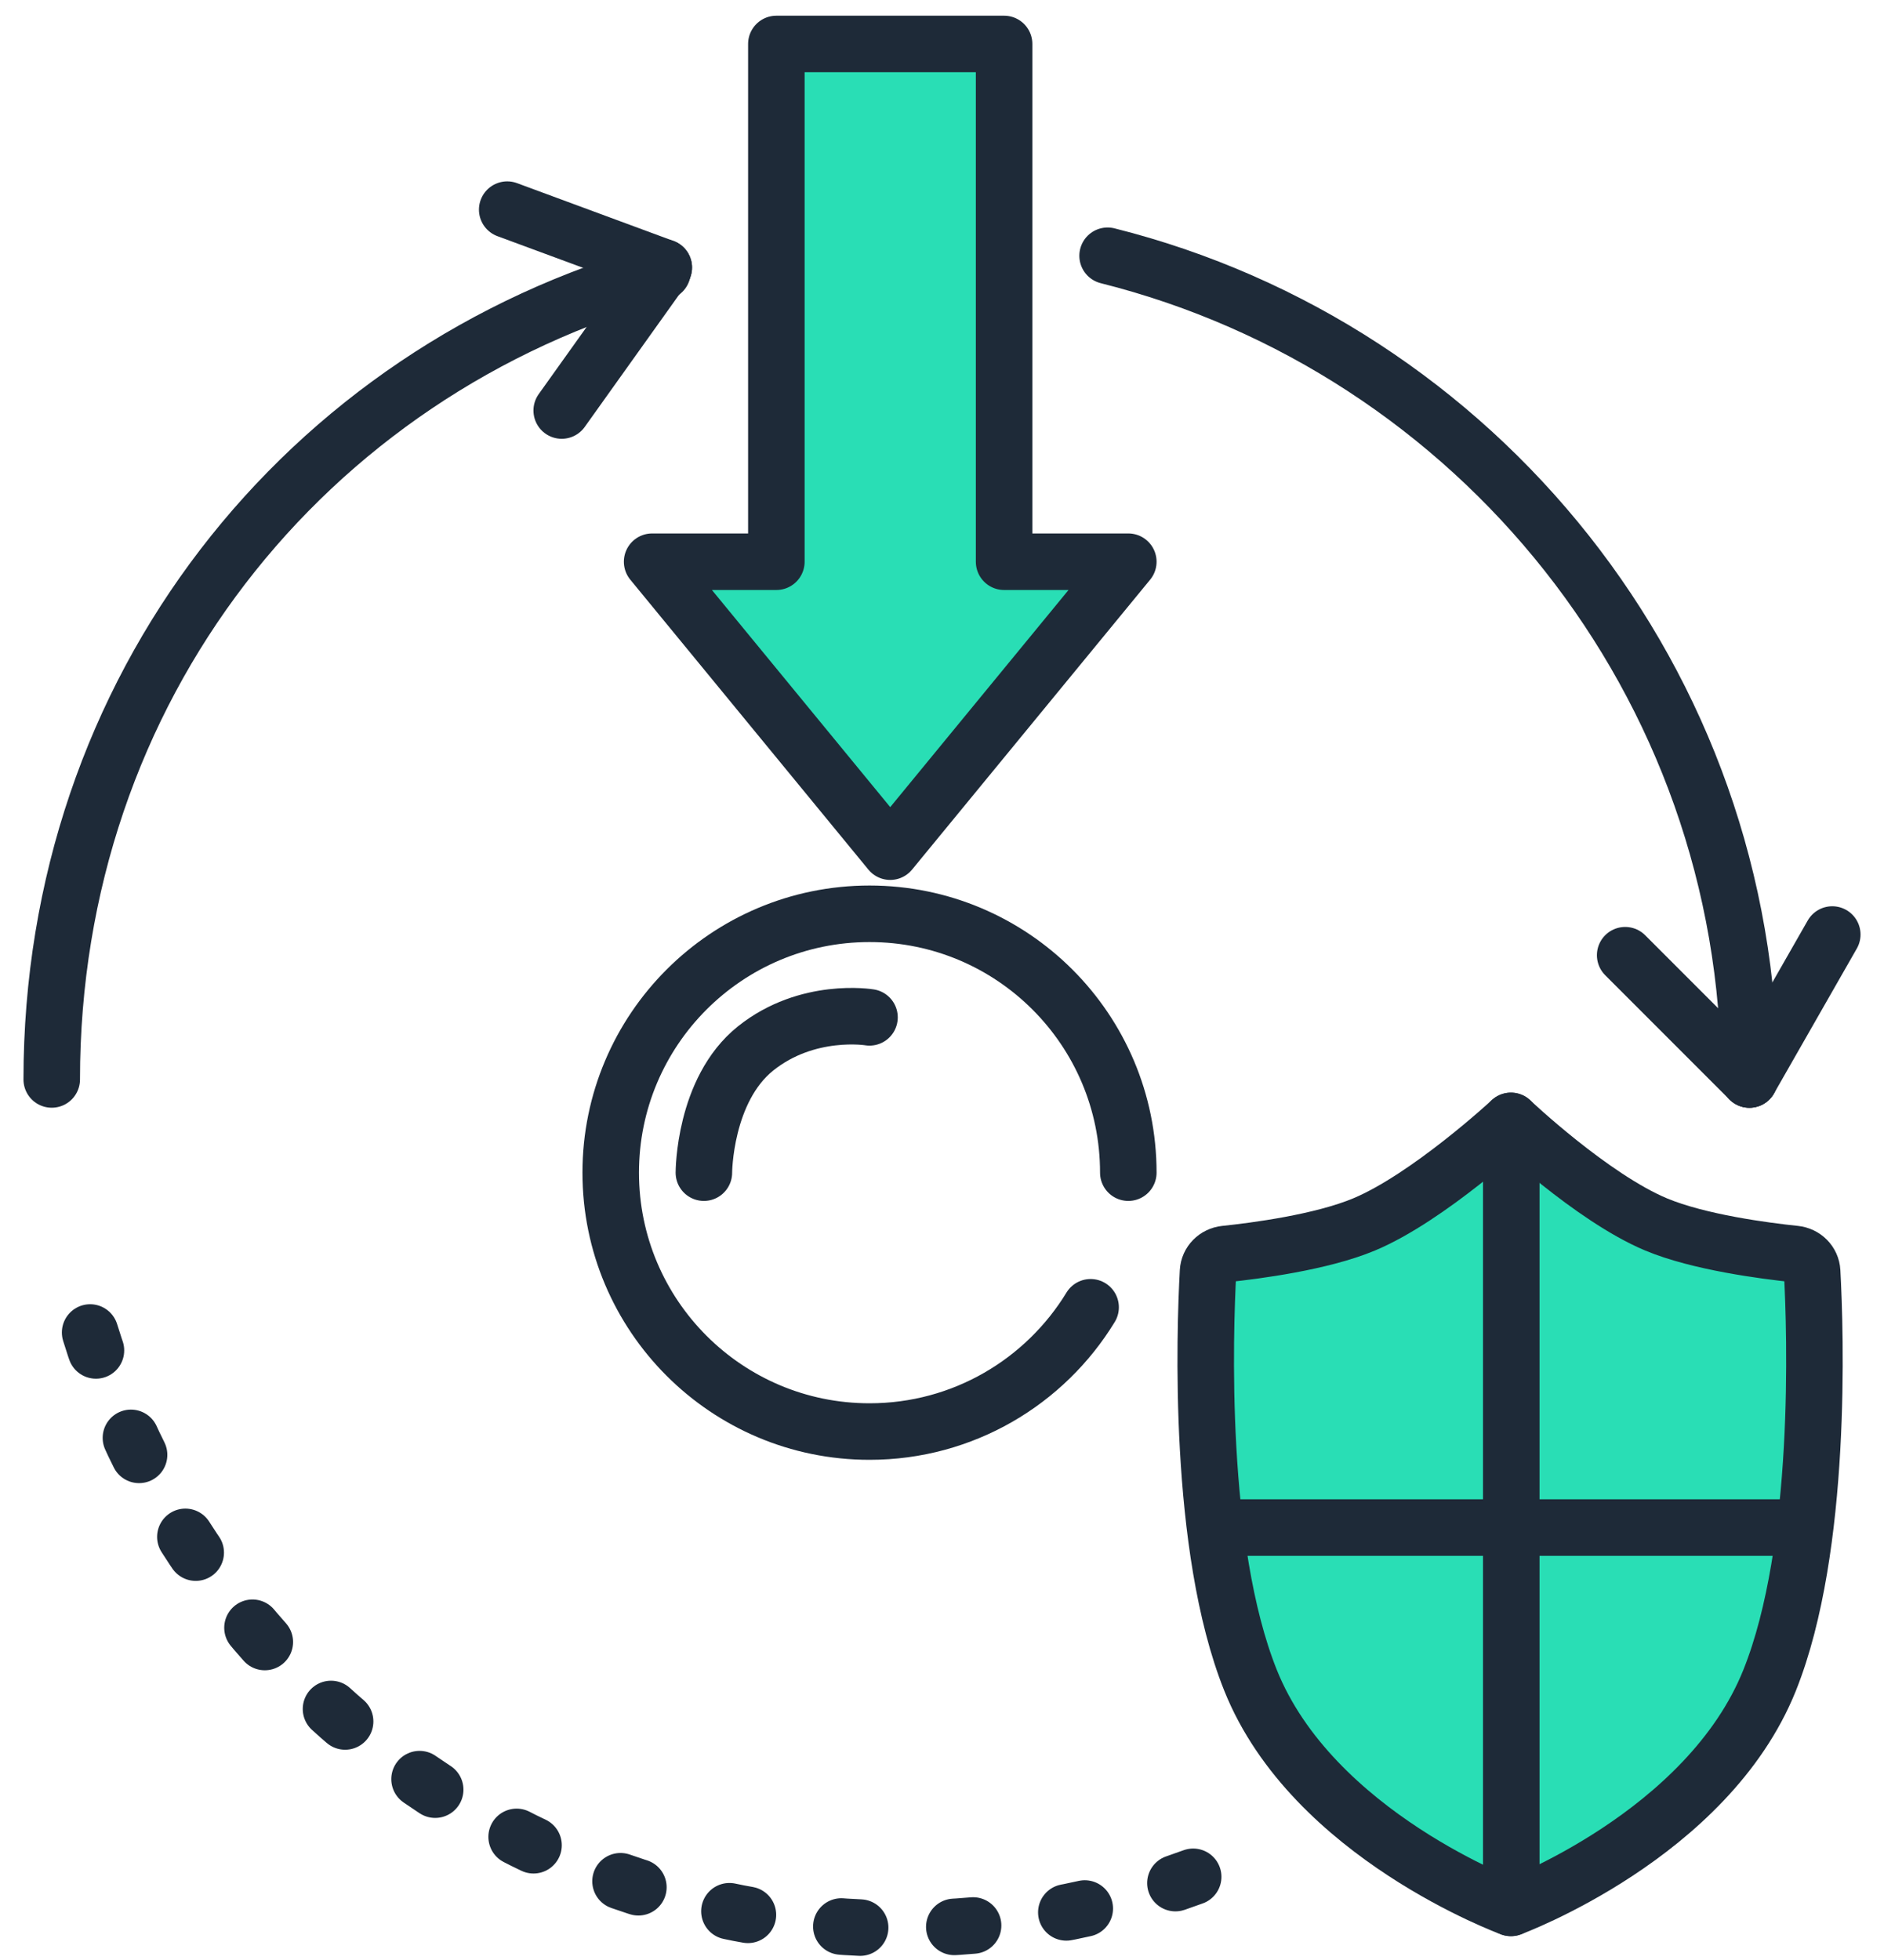 <svg width="100" height="104" viewBox="0 0 100 104" fill="none" xmlns="http://www.w3.org/2000/svg">
<path d="M59.889 62.223C59.889 54.637 53.739 48.487 46.152 48.487C38.566 48.487 32.416 54.637 32.416 62.223C32.416 69.81 38.566 75.96 46.152 75.96C51.122 75.96 55.476 73.32 57.888 69.366M37.361 62.223C37.361 62.223 37.361 57.828 40.108 55.63C42.856 53.432 46.152 53.982 46.152 53.982" stroke="#1E2A38" stroke-width="3" stroke-linecap="round"/>
<path d="M64.281 66.62L72.523 64.972L80.215 58.378L87.908 64.972L96.149 66.62L93.952 90.796L80.215 101.235L66.479 90.796L64.281 66.62Z" fill="#29DEB5"/>
<path d="M80.198 59.477C80.198 59.477 84.496 63.547 87.907 64.972C90.176 65.919 93.674 66.373 95.277 66.54C95.768 66.592 96.159 66.977 96.186 67.47C96.359 70.663 96.75 82.109 93.934 89.147C90.638 97.389 80.198 101.235 80.198 101.235" stroke="#1E2A38" stroke-width="3" stroke-linecap="round"/>
<path d="M80.198 59.477C80.198 59.477 75.811 63.547 72.4 64.972C70.131 65.919 66.633 66.373 65.03 66.54C64.538 66.592 64.148 66.977 64.121 67.47C63.947 70.663 63.557 82.109 66.372 89.147C69.669 97.389 80.198 101.235 80.198 101.235" stroke="#1E2A38" stroke-width="3" stroke-linecap="round"/>
<path d="M80.216 59.477L80.216 101.235" stroke="#1E2A38" stroke-width="3"/>
<line x1="64.281" y1="81.054" x2="96.149" y2="81.054" stroke="#1E2A38" stroke-width="3"/>
<path d="M41.208 2.333H53.296V29.806H59.889L47.252 45.19L34.614 29.806H41.208V2.333Z" fill="#29DEB5" stroke="#1E2A38" stroke-width="3" stroke-linejoin="round"/>
<path d="M92.856 57.277C92.856 36.184 78.362 18.477 58.79 13.571M2.746 57.277C2.746 36.581 16.151 19.704 35.164 14.421" stroke="#1E2A38" stroke-width="3" stroke-linecap="round"/>
<path d="M63.332 99.586C58.491 101.363 53.261 102.333 47.804 102.333C26.909 102.333 9.337 88.11 4.24 68.817" stroke="#1E2A38" stroke-width="3" stroke-linecap="round" stroke-dasharray="1 5"/>
<path d="M86.262 50.685L92.855 57.278" stroke="#1E2A38" stroke-width="3" stroke-linecap="round"/>
<path d="M97.254 49.587L92.858 57.279" stroke="#1E2A38" stroke-width="3" stroke-linecap="round"/>
<path d="M29.815 21.783L35.233 14.194" stroke="#1E2A38" stroke-width="3" stroke-linecap="round"/>
<path d="M26.922 11.124L35.233 14.194" stroke="#1E2A38" stroke-width="3" stroke-linecap="round"/>
</svg>
